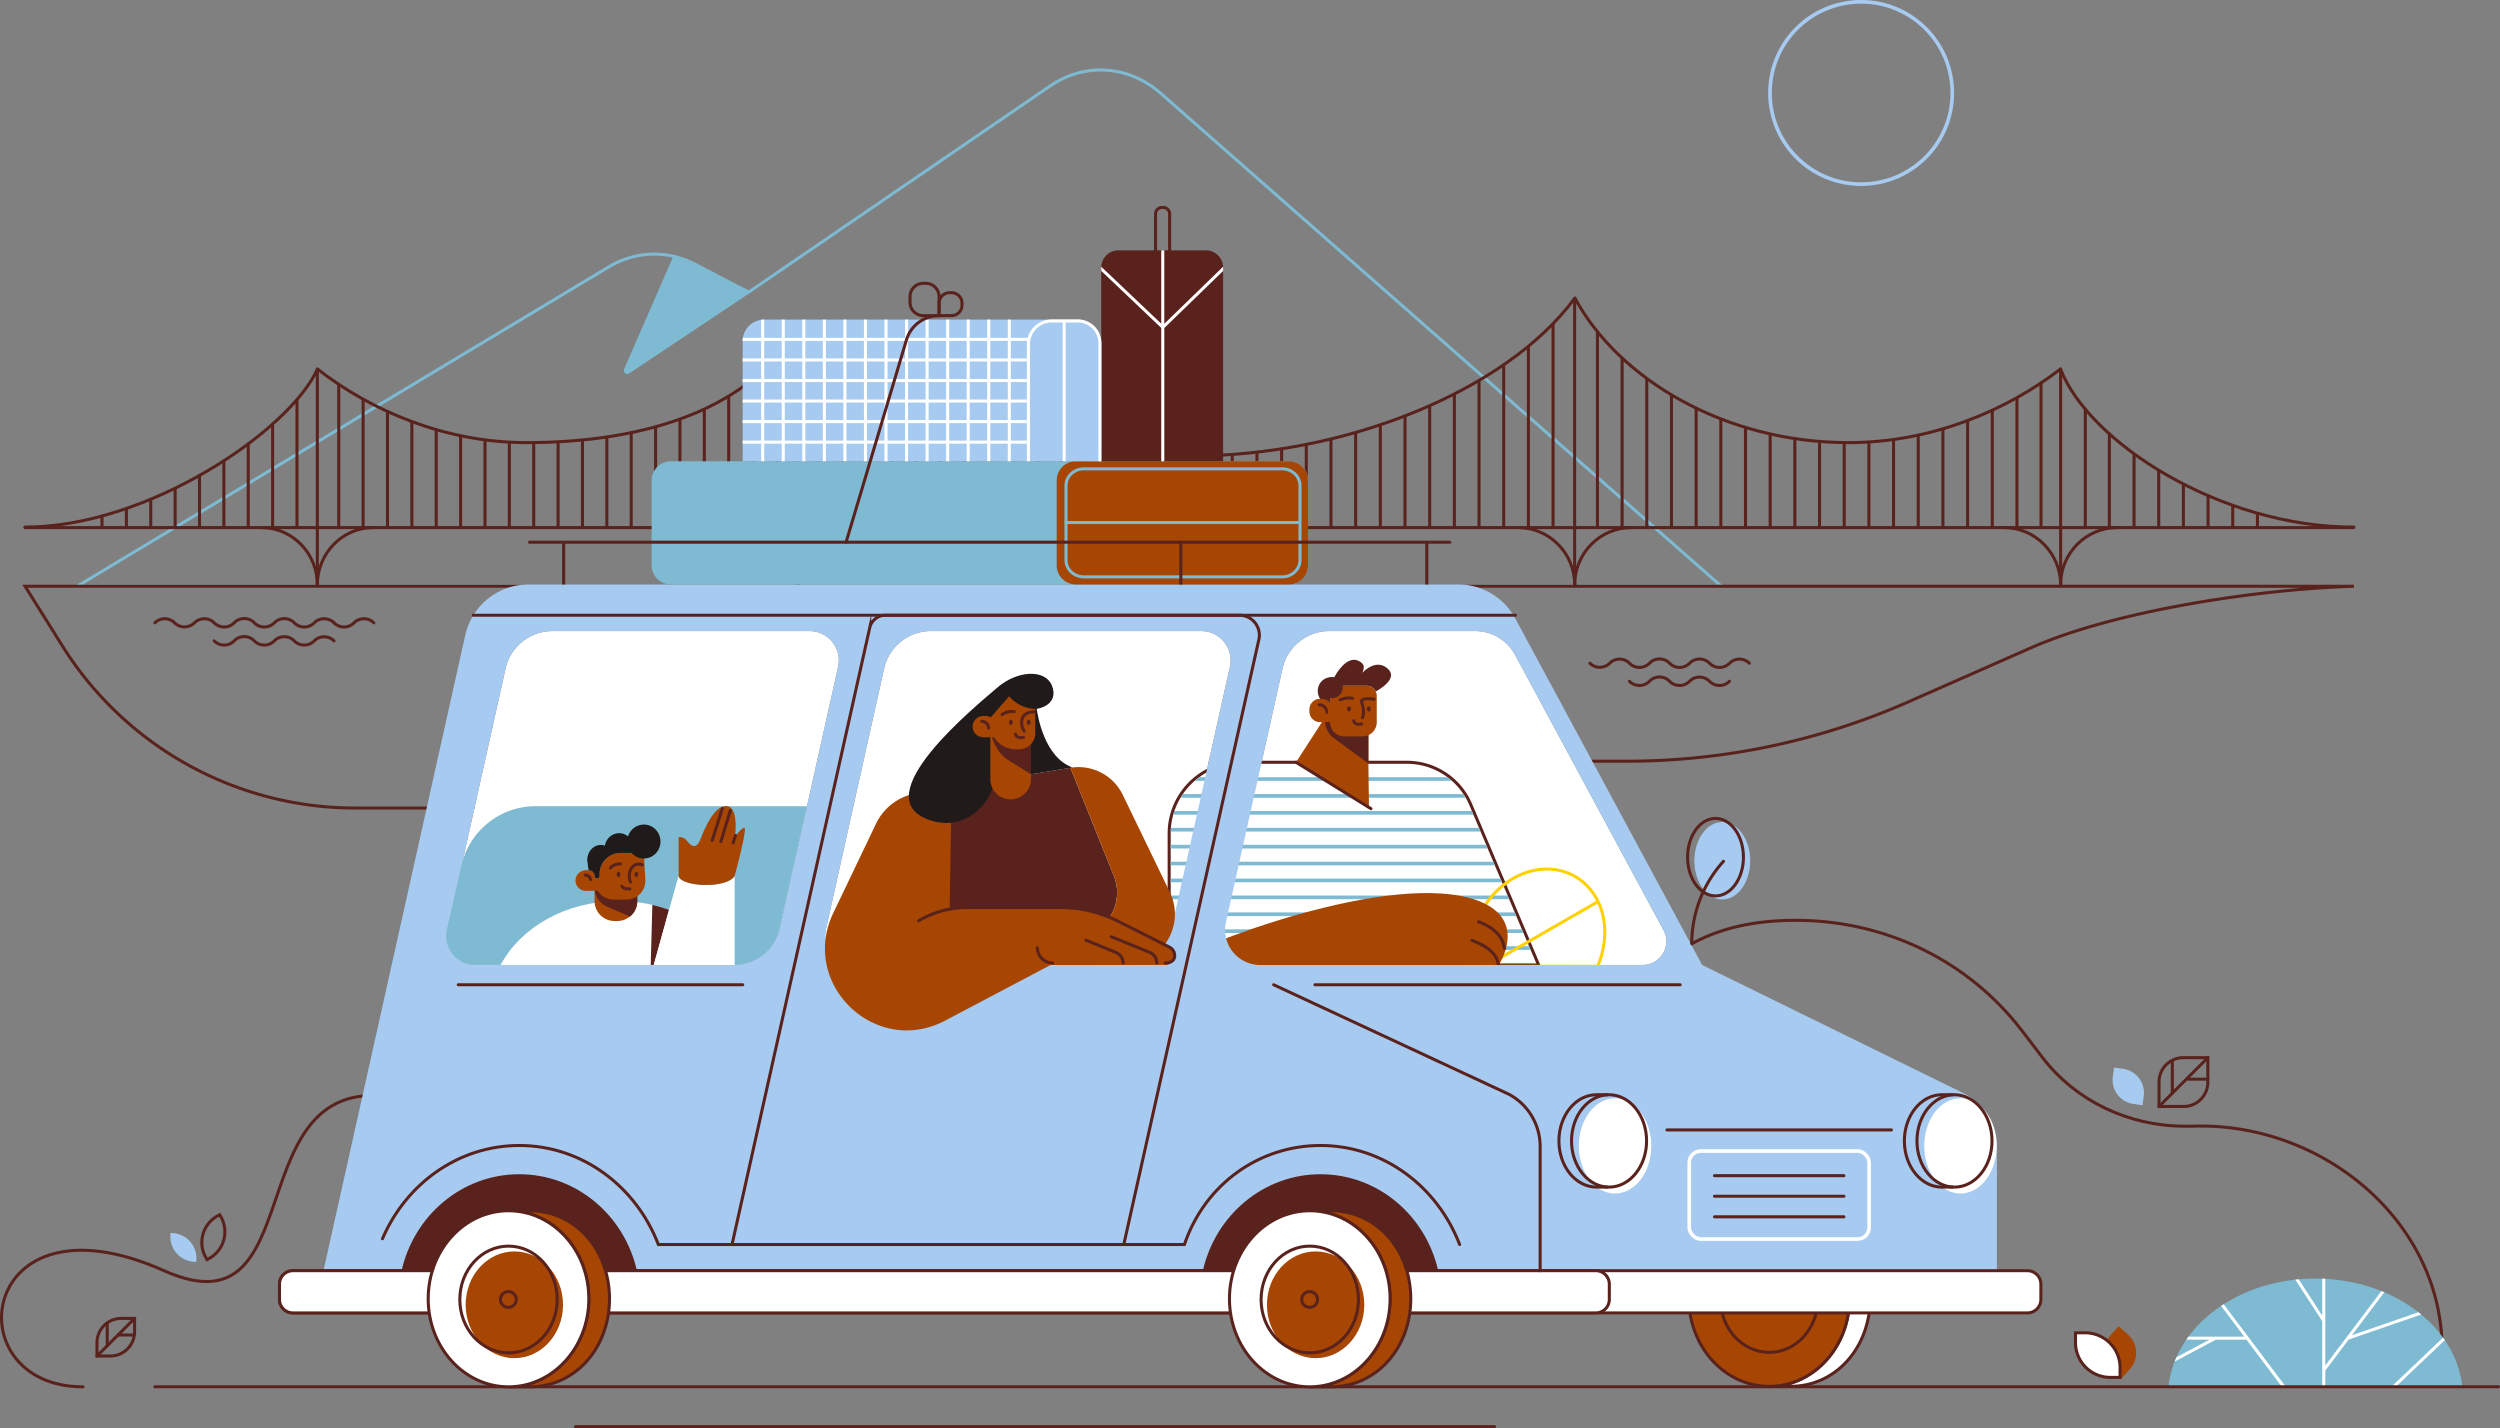 <svg xmlns="http://www.w3.org/2000/svg" width="4100.87" height="2342.68" viewBox="0 0 4100.87 2342.68">
    <rect x="0" y="0" width="4100.87" height="2342.68" fill="#808080" stroke="none"/>
    <g id="Layer_2" data-name="Layer 2">
        <g id="Слой_1" data-name="Слой 1">
            <g id="PLANTS">
                <path
                    d="M4000.79,2272.49c41.14-237.88-172.46-433.44-404.85-425.15h-12.36c-92.33,0-179-41.82-233-112.41l-33.67-44c-87.1-113.85-222.58-181.3-371.48-181.3-82.21,0-141.28,18.84-186.65,48.23-82.88,53.69-194.15,239.36-307.05,244.1-166.49,7-275.52-234.21-692.28,189.47"
                    fill="none" stroke="#59221d" stroke-linecap="round" stroke-miterlimit="10" stroke-width="5" />
                <path
                    d="M136.28,2274.9c-212.83,0-174-327.63,132.82-190.51,262.18,117.18,98.12-387.24,433.27-269.41,82.29,28.93,277.57,176.81,387.21,177.59,44.33.31,355.59-167,620-28,252.46,132.7,491.27,310.32,491.27,310.32"
                    fill="none" stroke="#59221d" stroke-linecap="round" stroke-miterlimit="10" stroke-width="5" />
                <path d="M4039.06,2274.79H3557c10.49-99.43,114.38-177.51,241-177.51S4028.57,2175.36,4039.06,2274.79Z"
                    fill="#7ebad2" />
                <path
                    d="M3743,2274.79l-58-77.22h-50.32l-66.93,35.65a2.45,2.45,0,0,1-.62.23c.94-2.41,1.93-4.79,3-7.16l53.93-28.72h-37.79c1.16-1.69,2.35-3.35,3.57-5h91.43l-37.87-50.42c1.38-.93,2.78-1.85,4.2-2.74l102,135.38Z"
                    fill="#fff" />
                <path d="M3924.57,2273l82.85-78.84q1.48,2.06,2.9,4.14l-80.4,76.51Z" fill="#fff" />
                <path
                    d="M3809.3,2273.7V2167.19l-43.73-67.33a2.35,2.35,0,0,1-.33-.81c1.8-.2,3.61-.38,5.42-.54l38.64,59.5v-60.52c1.67.06,3.34.13,5,.22v142.08l92-122c1.6.64,3.19,1.29,4.77,2l-53,70.36,109-37.59q2.32,1.83,4.59,3.7l-.14.06-118.84,41-38.34,50.87v25.59Z"
                    fill="#fff" />
                <path
                    d="M3487.1,2188.28H3508a0,0,0,0,1,0,0v20.9a39.77,39.77,0,0,1-39.77,39.77h-20.9a0,0,0,0,1,0,0V2228A39.77,39.77,0,0,1,3487.1,2188.28Z"
                    transform="translate(-498.34 3317.58) rotate(-47.99)" fill="#a74602" />
                <path
                    d="M3461.63,2186.29h16a0,0,0,0,1,0,0v16a57.09,57.09,0,0,1-57.09,57.09h-16a0,0,0,0,1,0,0v-16A57.09,57.09,0,0,1,3461.63,2186.29Z"
                    transform="translate(1218.25 5663.93) rotate(-90)" fill="#fff" stroke="#59221d"
                    stroke-miterlimit="10" stroke-width="5" />
                <path
                    d="M278.26,2023.79h3.61a41.33,41.33,0,0,1,41.33,41.33v3.61a0,0,0,0,1,0,0h-3.61a41.33,41.33,0,0,1-41.33-41.33v-3.61A0,0,0,0,1,278.26,2023.79Z"
                    transform="translate(478.95 4106.81) rotate(-176.58)" fill="#a7caf0" />
                <path
                    d="M322.8,2002.18h4.35A49.79,49.79,0,0,1,376.94,2052v4.35a0,0,0,0,1,0,0h-4.35a49.79,49.79,0,0,1-49.79-49.79v-4.35A0,0,0,0,1,322.8,2002.18Z"
                    transform="translate(-1248.91 3327.02) rotate(-119.28)" fill="none" stroke="#59221d"
                    stroke-linecap="round" stroke-miterlimit="10" stroke-width="5" />
                <path
                    d="M3507.34,1756.7h14.92a0,0,0,0,1,0,0v14.92a39.77,39.77,0,0,1-39.77,39.77h-14.92a0,0,0,0,1,0,0v-14.92A39.77,39.77,0,0,1,3507.34,1756.7Z"
                    transform="matrix(0.14, -0.99, 0.99, 0.14, 1235.63, 4992.3)" fill="#a7caf0" />
                <path
                    d="M3581.33,1734.94h40.28a0,0,0,0,1,0,0v40.28a39.77,39.77,0,0,1-39.77,39.77h-40.28a0,0,0,0,1,0,0v-40.28A39.77,39.77,0,0,1,3581.33,1734.94Z"
                    fill="none" stroke="#59221d" stroke-linecap="round" stroke-miterlimit="10" stroke-width="5" />
                <line x1="3541.56" y1="1814.98" x2="3621.61" y2="1734.94" fill="none" stroke="#59221d"
                    stroke-linecap="round" stroke-miterlimit="10" stroke-width="5" />
                <line x1="3589.81" y1="1770.22" x2="3621.61" y2="1770.22" fill="none" stroke="#59221d"
                    stroke-linecap="round" stroke-miterlimit="10" stroke-width="5" />
                <line x1="3563.36" y1="1740.67" x2="3563.36" y2="1792.84" fill="none" stroke="#59221d"
                    stroke-linecap="round" stroke-miterlimit="10" stroke-width="5" />
                <path
                    d="M198.87,2162.67h21.88a0,0,0,0,1,0,0v21.88A39.77,39.77,0,0,1,181,2224.31H159.1a0,0,0,0,1,0,0v-21.88A39.77,39.77,0,0,1,198.87,2162.67Z"
                    fill="none" stroke="#59221d" stroke-linecap="round" stroke-miterlimit="10" stroke-width="5" />
                <line x1="159.1" y1="2224.31" x2="220.74" y2="2162.67" fill="none" stroke="#59221d"
                    stroke-linecap="round" stroke-miterlimit="10" stroke-width="5" />
                <line x1="194.4" y1="2189.84" x2="219.65" y2="2189.84" fill="none" stroke="#59221d"
                    stroke-linecap="round" stroke-miterlimit="10" stroke-width="5" />
                <line x1="175.88" y1="2171.43" x2="175.88" y2="2207.26" fill="none" stroke="#59221d"
                    stroke-linecap="round" stroke-miterlimit="10" stroke-width="5" />
            </g>
            <g id="MOUNTAIN">
                <path
                    d="M1227.83,479.35,1722.55,141c56.85-38.88,128.87-34.1,181.35,12l919.69,808.68H126.47L998.13,438c44.35-26.65,97.1-28.25,142.64-4.33Z"
                    fill="none" stroke="#7ebad2" stroke-miterlimit="10" stroke-width="5" />
                <path d="M1233.17,478.53l-201,134a5.74,5.74,0,0,1-8.42-7.14l81.09-185.88Z" fill="#7ebad2" />
            </g>
            <g id="WATER">
                <path
                    d="M3861.29,961.69c-152.49,4.42-389.79,39.21-529.56,100.83l-201.34,88.78a1145,1145,0,0,1-462,97.33H1863.51a1161.69,1161.69,0,0,0-296.25,38.4h0A1161.72,1161.72,0,0,1,1271,1325.44H582.6a566.59,566.59,0,0,1-480.32-266L41.12,961.69Z"
                    fill="none" stroke="#59221d" stroke-linecap="round" stroke-miterlimit="10" stroke-width="5" />
                <path
                    d="M254,1021.64a23,23,0,0,1,32.45,0h0a23,23,0,0,0,32.45,0h0a23,23,0,0,1,32.45,0l.16.15a23,23,0,0,0,32.45,0l.47-.46a22.93,22.93,0,0,1,32.45,0l.47.46a23,23,0,0,0,32.45,0l.31-.31a23,23,0,0,1,32.45,0l.31.31a23,23,0,0,0,32.46,0l.15-.15a23,23,0,0,1,32.45,0"
                    fill="none" stroke="#59221d" stroke-linecap="round" stroke-miterlimit="10" stroke-width="5" />
                <path d="M548.11,1021.79a23,23,0,0,0,32.45,0l.16-.15a23,23,0,0,1,32.45,0" fill="none" stroke="#59221d"
                    stroke-linecap="round" stroke-miterlimit="10" stroke-width="5" />
                <path
                    d="M351.34,1051.26l.16.16a23,23,0,0,0,32.45,0l.47-.47a23,23,0,0,1,32.45,0l.47.47a23,23,0,0,0,32.45,0l.31-.32a23,23,0,0,1,32.45,0l.31.32a23,23,0,0,0,32.46,0l.15-.16a23,23,0,0,1,32.45,0"
                    fill="none" stroke="#59221d" stroke-linecap="round" stroke-miterlimit="10" stroke-width="5" />
                <path
                    d="M2608,1087.92h0a23,23,0,0,0,32.45,0h0a23,23,0,0,1,32.46,0l.15.16a23,23,0,0,0,32.45,0l.47-.47a23,23,0,0,1,32.45,0l.47.47a23,23,0,0,0,32.45,0l.31-.32a23,23,0,0,1,32.45,0l.32.32a23,23,0,0,0,32.45,0l.15-.16a23,23,0,0,1,32.46,0"
                    fill="none" stroke="#59221d" stroke-linecap="round" stroke-miterlimit="10" stroke-width="5" />
                <path
                    d="M2672.87,1117.54l.15.16a23,23,0,0,0,32.45,0l.47-.47a23,23,0,0,1,32.45,0l.47.47a23,23,0,0,0,32.45,0l.31-.31a23,23,0,0,1,32.45,0l.32.31a23,23,0,0,0,32.45,0l.15-.16"
                    fill="none" stroke="#59221d" stroke-linecap="round" stroke-miterlimit="10" stroke-width="5" />
            </g>
            <g id="BRIDGE">
                <line x1="1275.25" y1="583.7" x2="1275.25" y2="865.53" fill="none" stroke="#59221d"
                    stroke-linecap="round" stroke-miterlimit="10" stroke-width="5" />
                <line x1="1235.27" y1="623.57" x2="1235.27" y2="865.53" fill="none" stroke="#59221d"
                    stroke-linecap="round" stroke-miterlimit="10" stroke-width="5" />
                <line x1="1195.29" y1="651.48" x2="1195.29" y2="865.53" fill="none" stroke="#59221d"
                    stroke-linecap="round" stroke-miterlimit="10" stroke-width="5" />
                <line x1="1155.32" y1="672.41" x2="1155.32" y2="865.53" fill="none" stroke="#59221d"
                    stroke-linecap="round" stroke-miterlimit="10" stroke-width="5" />
                <line x1="1115.34" y1="689.36" x2="1115.34" y2="865.53" fill="none" stroke="#59221d"
                    stroke-linecap="round" stroke-miterlimit="10" stroke-width="5" />
                <line x1="1075.36" y1="701.32" x2="1075.36" y2="865.53" fill="none" stroke="#59221d"
                    stroke-linecap="round" stroke-miterlimit="10" stroke-width="5" />
                <line x1="1035.39" y1="710.29" x2="1035.39" y2="865.53" fill="none" stroke="#59221d"
                    stroke-linecap="round" stroke-miterlimit="10" stroke-width="5" />
                <line x1="1342.39" y1="574.57" x2="1342.39" y2="865.53" fill="none" stroke="#59221d"
                    stroke-linecap="round" stroke-miterlimit="10" stroke-width="5" />
                <line x1="1382.36" y1="608.2" x2="1382.36" y2="864.53" fill="none" stroke="#59221d"
                    stroke-linecap="round" stroke-miterlimit="10" stroke-width="5" />
                <line x1="1422.34" y1="633.76" x2="1422.34" y2="864.53" fill="none" stroke="#59221d"
                    stroke-linecap="round" stroke-miterlimit="10" stroke-width="5" />
                <line x1="1462.32" y1="654.94" x2="1462.32" y2="864.53" fill="none" stroke="#59221d"
                    stroke-linecap="round" stroke-miterlimit="10" stroke-width="5" />
                <line x1="1502.29" y1="672.89" x2="1502.29" y2="864.53" fill="none" stroke="#59221d"
                    stroke-linecap="round" stroke-miterlimit="10" stroke-width="5" />
                <line x1="1542.27" y1="687.56" x2="1542.27" y2="864.53" fill="none" stroke="#59221d"
                    stroke-linecap="round" stroke-miterlimit="10" stroke-width="5" />
                <line x1="1582.25" y1="700.07" x2="1582.25" y2="864.53" fill="none" stroke="#59221d"
                    stroke-linecap="round" stroke-miterlimit="10" stroke-width="5" />
                <line x1="1622.29" y1="710.89" x2="1622.29" y2="864.53" fill="none" stroke="#59221d"
                    stroke-linecap="round" stroke-miterlimit="10" stroke-width="5" />
                <line x1="1662.27" y1="718.56" x2="1662.27" y2="864.53" fill="none" stroke="#59221d"
                    stroke-linecap="round" stroke-miterlimit="10" stroke-width="5" />
                <line x1="1702.25" y1="727.07" x2="1702.25" y2="864.53" fill="none" stroke="#59221d"
                    stroke-linecap="round" stroke-miterlimit="10" stroke-width="5" />
                <line x1="1742.29" y1="732.89" x2="1742.29" y2="864.53" fill="none" stroke="#59221d"
                    stroke-linecap="round" stroke-miterlimit="10" stroke-width="5" />
                <line x1="1782.27" y1="738.56" x2="1782.27" y2="864.53" fill="none" stroke="#59221d"
                    stroke-linecap="round" stroke-miterlimit="10" stroke-width="5" />
                <line x1="1822.25" y1="742.07" x2="1822.25" y2="864.53" fill="none" stroke="#59221d"
                    stroke-linecap="round" stroke-miterlimit="10" stroke-width="5" />
                <line x1="1862.29" y1="744.89" x2="1862.29" y2="864.53" fill="none" stroke="#59221d"
                    stroke-linecap="round" stroke-miterlimit="10" stroke-width="5" />
                <line x1="1902.27" y1="747.56" x2="1902.27" y2="864.53" fill="none" stroke="#59221d"
                    stroke-linecap="round" stroke-miterlimit="10" stroke-width="5" />
                <line x1="1942.25" y1="748.07" x2="1942.25" y2="864.53" fill="none" stroke="#59221d"
                    stroke-linecap="round" stroke-miterlimit="10" stroke-width="5" />
                <line x1="995.41" y1="718.26" x2="995.41" y2="865.53" fill="none" stroke="#59221d"
                    stroke-linecap="round" stroke-miterlimit="10" stroke-width="5" />
                <line x1="955.43" y1="722.25" x2="955.43" y2="865.53" fill="none" stroke="#59221d"
                    stroke-linecap="round" stroke-miterlimit="10" stroke-width="5" />
                <line x1="915.46" y1="725.24" x2="915.46" y2="865.53" fill="none" stroke="#59221d"
                    stroke-linecap="round" stroke-miterlimit="10" stroke-width="5" />
                <line x1="875.48" y1="727.23" x2="875.48" y2="865.53" fill="none" stroke="#59221d"
                    stroke-linecap="round" stroke-miterlimit="10" stroke-width="5" />
                <line x1="835.5" y1="727.23" x2="835.5" y2="865.53" fill="none" stroke="#59221d" stroke-linecap="round"
                    stroke-miterlimit="10" stroke-width="5" />
                <line x1="795.53" y1="722.25" x2="795.53" y2="865.53" fill="none" stroke="#59221d"
                    stroke-linecap="round" stroke-miterlimit="10" stroke-width="5" />
                <line x1="755.55" y1="715.27" x2="755.55" y2="865.53" fill="none" stroke="#59221d"
                    stroke-linecap="round" stroke-miterlimit="10" stroke-width="5" />
                <line x1="715.57" y1="705.3" x2="715.57" y2="865.53" fill="none" stroke="#59221d" stroke-linecap="round"
                    stroke-miterlimit="10" stroke-width="5" />
                <line x1="675.6" y1="692.35" x2="675.6" y2="865.53" fill="none" stroke="#59221d" stroke-linecap="round"
                    stroke-miterlimit="10" stroke-width="5" />
                <line x1="635.62" y1="676.4" x2="635.62" y2="865.53" fill="none" stroke="#59221d" stroke-linecap="round"
                    stroke-miterlimit="10" stroke-width="5" />
                <line x1="595.64" y1="655.47" x2="595.64" y2="865.53" fill="none" stroke="#59221d"
                    stroke-linecap="round" stroke-miterlimit="10" stroke-width="5" />
                <line x1="555.67" y1="630.55" x2="555.67" y2="865.53" fill="none" stroke="#59221d"
                    stroke-linecap="round" stroke-miterlimit="10" stroke-width="5" />
                <line x1="487.15" y1="655.47" x2="487.15" y2="864.14" fill="none" stroke="#59221d"
                    stroke-linecap="round" stroke-miterlimit="10" stroke-width="5" />
                <line x1="447.17" y1="696" x2="447.17" y2="864.14" fill="none" stroke="#59221d" stroke-linecap="round"
                    stroke-miterlimit="10" stroke-width="5" />
                <line x1="407.2" y1="728.24" x2="407.2" y2="864.14" fill="none" stroke="#59221d" stroke-linecap="round"
                    stroke-miterlimit="10" stroke-width="5" />
                <line x1="367.22" y1="755.8" x2="367.22" y2="864.14" fill="none" stroke="#59221d" stroke-linecap="round"
                    stroke-miterlimit="10" stroke-width="5" />
                <line x1="327.24" y1="780.13" x2="327.24" y2="864.14" fill="none" stroke="#59221d"
                    stroke-linecap="round" stroke-miterlimit="10" stroke-width="5" />
                <line x1="287.27" y1="801.45" x2="287.27" y2="864.14" fill="none" stroke="#59221d"
                    stroke-linecap="round" stroke-miterlimit="10" stroke-width="5" />
                <line x1="247.29" y1="818.73" x2="247.29" y2="864.14" fill="none" stroke="#59221d"
                    stroke-linecap="round" stroke-miterlimit="10" stroke-width="5" />
                <line x1="207.31" y1="835.48" x2="207.31" y2="864.14" fill="none" stroke="#59221d"
                    stroke-linecap="round" stroke-miterlimit="10" stroke-width="5" />
                <line x1="167.34" y1="846.54" x2="167.34" y2="864.14" fill="none" stroke="#59221d"
                    stroke-linecap="round" stroke-miterlimit="10" stroke-width="5" />
                <line x1="2620.34" y1="544.39" x2="2620.34" y2="865.1" fill="none" stroke="#59221d"
                    stroke-linecap="round" stroke-miterlimit="10" stroke-width="5" />
                <line x1="2660.82" y1="588.25" x2="2660.82" y2="865.1" fill="none" stroke="#59221d"
                    stroke-linecap="round" stroke-miterlimit="10" stroke-width="5" />
                <line x1="2701.3" y1="622.14" x2="2701.3" y2="865.1" fill="none" stroke="#59221d" stroke-linecap="round"
                    stroke-miterlimit="10" stroke-width="5" />
                <line x1="2741.78" y1="649.05" x2="2741.78" y2="865.1" fill="none" stroke="#59221d"
                    stroke-linecap="round" stroke-miterlimit="10" stroke-width="5" />
                <line x1="2782.26" y1="670.98" x2="2782.26" y2="865.1" fill="none" stroke="#59221d"
                    stroke-linecap="round" stroke-miterlimit="10" stroke-width="5" />
                <line x1="2822.74" y1="687.93" x2="2822.74" y2="865.1" fill="none" stroke="#59221d"
                    stroke-linecap="round" stroke-miterlimit="10" stroke-width="5" />
                <line x1="2863.22" y1="702.88" x2="2863.22" y2="865.1" fill="none" stroke="#59221d"
                    stroke-linecap="round" stroke-miterlimit="10" stroke-width="5" />
                <line x1="2903.7" y1="712.84" x2="2903.7" y2="865.1" fill="none" stroke="#59221d" stroke-linecap="round"
                    stroke-miterlimit="10" stroke-width="5" />
                <line x1="2944.17" y1="719.82" x2="2944.17" y2="865.1" fill="none" stroke="#59221d"
                    stroke-linecap="round" stroke-miterlimit="10" stroke-width="5" />
                <line x1="2984.65" y1="724.81" x2="2984.65" y2="865.1" fill="none" stroke="#59221d"
                    stroke-linecap="round" stroke-miterlimit="10" stroke-width="5" />
                <line x1="3025.13" y1="726.8" x2="3025.13" y2="865.1" fill="none" stroke="#59221d"
                    stroke-linecap="round" stroke-miterlimit="10" stroke-width="5" />
                <line x1="3065.61" y1="726.8" x2="3065.61" y2="865.1" fill="none" stroke="#59221d"
                    stroke-linecap="round" stroke-miterlimit="10" stroke-width="5" />
                <line x1="3106.09" y1="721.82" x2="3106.09" y2="865.1" fill="none" stroke="#59221d"
                    stroke-linecap="round" stroke-miterlimit="10" stroke-width="5" />
                <line x1="3146.57" y1="713.84" x2="3146.57" y2="865.1" fill="none" stroke="#59221d"
                    stroke-linecap="round" stroke-miterlimit="10" stroke-width="5" />
                <line x1="3187.05" y1="703.87" x2="3187.05" y2="865.1" fill="none" stroke="#59221d"
                    stroke-linecap="round" stroke-miterlimit="10" stroke-width="5" />
                <line x1="3227.53" y1="689.92" x2="3227.53" y2="865.1" fill="none" stroke="#59221d"
                    stroke-linecap="round" stroke-miterlimit="10" stroke-width="5" />
                <line x1="3268.01" y1="673.97" x2="3268.01" y2="865.1" fill="none" stroke="#59221d"
                    stroke-linecap="round" stroke-miterlimit="10" stroke-width="5" />
                <line x1="3308.49" y1="653.04" x2="3308.49" y2="865.1" fill="none" stroke="#59221d"
                    stroke-linecap="round" stroke-miterlimit="10" stroke-width="5" />
                <line x1="3347.99" y1="628.12" x2="3347.99" y2="865.1" fill="none" stroke="#59221d"
                    stroke-linecap="round" stroke-miterlimit="10" stroke-width="5" />
                <line x1="3702.97" y1="843.6" x2="3702.97" y2="865.1" fill="none" stroke="#59221d"
                    stroke-linecap="round" stroke-miterlimit="10" stroke-width="5" />
                <line x1="3662.49" y1="829.55" x2="3662.49" y2="865.1" fill="none" stroke="#59221d"
                    stroke-linecap="round" stroke-miterlimit="10" stroke-width="5" />
                <line x1="3622.01" y1="813.06" x2="3622.01" y2="865.1" fill="none" stroke="#59221d"
                    stroke-linecap="round" stroke-miterlimit="10" stroke-width="5" />
                <line x1="3581.53" y1="794.93" x2="3581.53" y2="865.1" fill="none" stroke="#59221d"
                    stroke-linecap="round" stroke-miterlimit="10" stroke-width="5" />
                <line x1="3541.05" y1="772.55" x2="3541.05" y2="865.1" fill="none" stroke="#59221d"
                    stroke-linecap="round" stroke-miterlimit="10" stroke-width="5" />
                <line x1="3500.57" y1="745.54" x2="3500.57" y2="865.1" fill="none" stroke="#59221d"
                    stroke-linecap="round" stroke-miterlimit="10" stroke-width="5" />
                <line x1="3460.09" y1="711.46" x2="3460.09" y2="865.1" fill="none" stroke="#59221d"
                    stroke-linecap="round" stroke-miterlimit="10" stroke-width="5" />
                <line x1="3420.59" y1="671.13" x2="3420.59" y2="865.1" fill="none" stroke="#59221d"
                    stroke-linecap="round" stroke-miterlimit="10" stroke-width="5" />
                <line x1="2547.57" y1="532.53" x2="2547.57" y2="865.1" fill="none" stroke="#59221d"
                    stroke-linecap="round" stroke-miterlimit="10" stroke-width="5" />
                <line x1="2507.09" y1="570.18" x2="2507.09" y2="865.1" fill="none" stroke="#59221d"
                    stroke-linecap="round" stroke-miterlimit="10" stroke-width="5" />
                <line x1="2466.61" y1="600.4" x2="2466.61" y2="865.1" fill="none" stroke="#59221d"
                    stroke-linecap="round" stroke-miterlimit="10" stroke-width="5" />
                <line x1="2426.13" y1="625.36" x2="2426.13" y2="865.1" fill="none" stroke="#59221d"
                    stroke-linecap="round" stroke-miterlimit="10" stroke-width="5" />
                <line x1="2385.65" y1="647.17" x2="2385.65" y2="865.1" fill="none" stroke="#59221d"
                    stroke-linecap="round" stroke-miterlimit="10" stroke-width="5" />
                <line x1="2345.17" y1="666.79" x2="2345.17" y2="865.1" fill="none" stroke="#59221d"
                    stroke-linecap="round" stroke-miterlimit="10" stroke-width="5" />
                <line x1="2304.69" y1="683.33" x2="2304.69" y2="865.1" fill="none" stroke="#59221d"
                    stroke-linecap="round" stroke-miterlimit="10" stroke-width="5" />
                <line x1="2264.21" y1="699.7" x2="2264.21" y2="865.1" fill="none" stroke="#59221d"
                    stroke-linecap="round" stroke-miterlimit="10" stroke-width="5" />
                <line x1="2223.73" y1="710.94" x2="2223.73" y2="865.1" fill="none" stroke="#59221d"
                    stroke-linecap="round" stroke-miterlimit="10" stroke-width="5" />
                <line x1="2183.25" y1="721.11" x2="2183.25" y2="865.1" fill="none" stroke="#59221d"
                    stroke-linecap="round" stroke-miterlimit="10" stroke-width="5" />
                <line x1="2142.77" y1="730.16" x2="2142.77" y2="865.1" fill="none" stroke="#59221d"
                    stroke-linecap="round" stroke-miterlimit="10" stroke-width="5" />
                <line x1="2102.29" y1="737.15" x2="2102.29" y2="865.1" fill="none" stroke="#59221d"
                    stroke-linecap="round" stroke-miterlimit="10" stroke-width="5" />
                <line x1="2061.81" y1="741.93" x2="2061.81" y2="865.1" fill="none" stroke="#59221d"
                    stroke-linecap="round" stroke-miterlimit="10" stroke-width="5" />
                <line x1="2021.33" y1="748.61" x2="2021.33" y2="865.1" fill="none" stroke="#59221d"
                    stroke-linecap="round" stroke-miterlimit="10" stroke-width="5" />
                <line x1="1980.85" y1="748.2" x2="1980.85" y2="865.1" fill="none" stroke="#59221d"
                    stroke-linecap="round" stroke-miterlimit="10" stroke-width="5" />
                <line x1="1307.75" y1="539.6" x2="1307.75" y2="960.79" fill="none" stroke="#59221d"
                    stroke-linecap="round" stroke-miterlimit="10" stroke-width="5" />
                <line x1="520.52" y1="605.76" x2="520.52" y2="960.79" fill="none" stroke="#59221d"
                    stroke-linecap="round" stroke-miterlimit="10" stroke-width="5" />
                <line x1="2582.97" y1="489.58" x2="2582.97" y2="960.79" fill="none" stroke="#59221d"
                    stroke-linecap="round" stroke-miterlimit="10" stroke-width="5" />
                <line x1="3380.11" y1="605.76" x2="3380.11" y2="960.79" fill="none" stroke="#59221d"
                    stroke-linecap="round" stroke-miterlimit="10" stroke-width="5" />
                <path d="M1307.48,534.53c111.72,153.81,405.15,213.28,650.08,213.28" fill="none" stroke="#59221d"
                    stroke-linecap="round" stroke-miterlimit="10" stroke-width="5" />
                <path d="M520.79,605.4c86.85,67.7,208.5,120.66,343.15,120.66,200.68,0,372.47-58.58,443.25-191"
                    fill="none" stroke="#59221d" stroke-linecap="round" stroke-miterlimit="10" stroke-width="5" />
                <path d="M41.12,864.63c200.63,0,433.64-157.31,479.56-259.17" fill="none" stroke="#59221d"
                    stroke-linecap="round" stroke-miterlimit="10" stroke-width="5" />
                <path d="M2583.24,489C2470.12,642.84,2204,747.81,1956,747.81" fill="none" stroke="#59221d"
                    stroke-linecap="round" stroke-miterlimit="10" stroke-width="5" />
                <path d="M3379.84,605.4c-88,67.7-211.13,120.66-347.48,120.66-203.2,0-377.15-104.34-448.82-236.8"
                    fill="none" stroke="#59221d" stroke-linecap="round" stroke-miterlimit="10" stroke-width="5" />
                <path d="M3861.29,864.64c-219.85,0-434.8-139.46-481.35-259.18" fill="none" stroke="#59221d"
                    stroke-linecap="round" stroke-miterlimit="10" stroke-width="5" />
                <line x1="3860.27" y1="865.42" x2="41.12" y2="865.42" fill="none" stroke="#59221d"
                    stroke-linecap="round" stroke-miterlimit="10" stroke-width="5" />
                <path d="M428.88,865.42c50.67,0,91.75,42.16,91.75,94.16" fill="none" stroke="#59221d"
                    stroke-linecap="round" stroke-miterlimit="10" stroke-width="5" />
                <path d="M612.27,865.42c-50.67,0-91.75,42.16-91.75,94.16" fill="none" stroke="#59221d"
                    stroke-linecap="round" stroke-miterlimit="10" stroke-width="5" />
                <path d="M1216.88,865.42c50.67,0,91.75,42.16,91.75,94.16" fill="none" stroke="#59221d"
                    stroke-linecap="round" stroke-miterlimit="10" stroke-width="5" />
                <path d="M1400.27,865.42c-50.67,0-91.75,42.16-91.75,94.16" fill="none" stroke="#59221d"
                    stroke-linecap="round" stroke-miterlimit="10" stroke-width="5" />
                <path d="M3287.25,865.42c51.31,0,92.9,42.16,92.9,94.16" fill="none" stroke="#59221d"
                    stroke-linecap="round" stroke-miterlimit="10" stroke-width="5" />
                <path d="M3472.94,865.42c-51.3,0-92.9,42.16-92.9,94.16" fill="none" stroke="#59221d"
                    stroke-linecap="round" stroke-miterlimit="10" stroke-width="5" />
                <path d="M2490.18,865.42c51.3,0,92.9,42.16,92.9,94.16" fill="none" stroke="#59221d"
                    stroke-linecap="round" stroke-miterlimit="10" stroke-width="5" />
                <path d="M2675.87,865.42c-51.31,0-92.9,42.16-92.9,94.16" fill="none" stroke="#59221d"
                    stroke-linecap="round" stroke-miterlimit="10" stroke-width="5" />
            </g>
            <g id="FAMILY_CAR" data-name="FAMILY &amp; CAR">
                <g id="GROUND">
                    <line x1="253.99" y1="2274.79" x2="4098.37" y2="2274.79" fill="none" stroke="#59221d"
                        stroke-linecap="round" stroke-miterlimit="10" stroke-width="5" />
                    <line x1="944" y1="2340.18" x2="2451.7" y2="2340.18" fill="none" stroke="#59221d"
                        stroke-linecap="round" stroke-miterlimit="10" stroke-width="5" />
                </g>
                <g id="CAR_WINDOWS" data-name="CAR WINDOWS">
                    <path
                        d="M1374.77,1093.71l-95.36,427.51a78.82,78.82,0,0,1-76.93,61.66H780.84a48.08,48.08,0,0,1-46.93-58.54l95.37-427.51a78.81,78.81,0,0,1,76.92-61.65h421.65A48.07,48.07,0,0,1,1374.77,1093.71Z"
                        fill="#fff" />
                    <path
                        d="M2017.44,1093.71l-95.37,427.51a78.8,78.8,0,0,1-76.92,61.66h-443.4a48.07,48.07,0,0,1-46.92-58.54l95.37-427.51a78.8,78.8,0,0,1,76.92-61.65h443.4A48.07,48.07,0,0,1,2017.44,1093.71Z"
                        fill="#fff" />
                    <path
                        d="M2694.51,1582.88H2067.18a57.6,57.6,0,0,1-56.22-70.15l92.78-415.9a78.8,78.8,0,0,1,76.92-61.65h239.21a74.2,74.2,0,0,1,65.32,39l243.46,451.51C2742.58,1551.52,2723.87,1582.88,2694.51,1582.88Z"
                        fill="#fff" />
                </g>
                <g id="MAN">
                    <g id="T-SHIRT">
                        <path
                            d="M1917.83,1582.88V1367.19a116.79,116.79,0,0,1,116.79-116.79h273.27a113.65,113.65,0,0,1,104.67,69.37l111.31,263.11Z"
                            fill="#fff" stroke="#59221d" stroke-miterlimit="10" stroke-width="5" />
                        <g id="PATTERN">
                            <polygon
                                points="2510.7 1558.15 1920.32 1558.15 1920.32 1552.15 2508.16 1552.15 2510.7 1558.15"
                                fill="#7ebad2" />
                            <polygon
                                points="2498.96 1530.42 1920.32 1530.42 1920.32 1524.42 2496.43 1524.42 2498.96 1530.42"
                                fill="#7ebad2" />
                            <polygon
                                points="2487.23 1502.69 1920.32 1502.69 1920.32 1496.69 2484.69 1496.69 2487.23 1502.69"
                                fill="#7ebad2" />
                            <polygon
                                points="2475.5 1474.96 1920.32 1474.96 1920.32 1468.96 2472.96 1468.96 2475.5 1474.96"
                                fill="#7ebad2" />
                            <polygon
                                points="2463.77 1447.23 1920.32 1447.23 1920.32 1441.23 2461.23 1441.23 2463.77 1447.23"
                                fill="#7ebad2" />
                            <polygon points="2452.04 1419.5 1920.32 1419.5 1920.32 1413.5 2449.5 1413.5 2452.04 1419.5"
                                fill="#7ebad2" />
                            <polygon
                                points="2440.31 1391.77 1920.32 1391.77 1920.32 1385.77 2437.77 1385.77 2440.31 1391.77"
                                fill="#7ebad2" />
                            <path d="M2428.57,1364h-508.2q.08-3,.31-6H2426Z" fill="#7ebad2" />
                            <path d="M2416.85,1336.32H1924.56c.56-2,1.19-4,1.87-6h487.88Z" fill="#7ebad2" />
                            <path
                                d="M2404.22,1308.59h-467.7q1.83-3.06,3.86-6h460.14C2401.81,1304.55,2403.05,1306.54,2404.22,1308.59Z"
                                fill="#7ebad2" />
                            <path
                                d="M2381.65,1280.86H1959.79c2.43-2.1,4.94-4.11,7.54-6h407Q2378.09,1277.7,2381.65,1280.86Z"
                                fill="#7ebad2" />
                        </g>
                    </g>
                    <g id="WHEEL">
                        <line x1="2621.34" y1="1478.86" x2="2436.85" y2="1585.05" fill="none" stroke="#ffd100"
                            stroke-miterlimit="10" stroke-width="5" />
                        <path
                            d="M2620.67,1585.18a149.4,149.4,0,0,0,10.23-36.47c9.95-66-30.47-121.11-90.28-123.07s-116.35,50-126.3,116a126.21,126.21,0,0,0,.78,43.44Z"
                            fill="none" stroke="#ffd100" stroke-miterlimit="10" stroke-width="5" />
                    </g>
                    <g id="HAND">
                        <path
                            d="M2458.46,1582.88H1917.17c34-28.28,369.22-159.67,509.28-104.65C2507.27,1510,2458.46,1582.88,2458.46,1582.88Z"
                            fill="#a74602" />
                        <path d="M2425.37,1511.94c30.05,11.81,39.18,26.3,42.56,43.62" fill="none" stroke="#59221d"
                            stroke-linecap="round" stroke-linejoin="round" stroke-width="5" />
                        <path d="M2414.5,1542.39c30.05,11.81,40.18,23.3,43.56,40.62" fill="none" stroke="#59221d"
                            stroke-linecap="round" stroke-linejoin="round" stroke-width="5" />
                    </g>
                    <g id="NECK">
                        <polygon
                            points="2244.61 1250.4 2244.61 1198.57 2170.29 1181.66 2125.91 1250.4 2245.58 1326.52 2244.61 1250.4"
                            fill="#a74602" />
                        <line x1="2125.91" y1="1250.4" x2="2248.84" y2="1326.52" fill="none" stroke="#59221d"
                            stroke-linecap="round" stroke-miterlimit="10" stroke-width="5" />
                        <path d="M2244.61,1252.4v-53.83l-71.06-15.82h0a36.24,36.24,0,0,0,15.48,28.83Z" fill="#59221d" />
                    </g>
                    <g id="HEAD">
                        <path id="HAIR"
                            d="M2256.66,1134.3a16.6,16.6,0,0,0-14.94-9.34h-36.37c-.64,0-1.27,0-1.89.08a23.56,23.56,0,0,0-21.67,23.48v7.38c-11.29-.8-20.21-10.56-20.21-22.47,0-12.44,9.73-22.52,21.72-22.52a20.63,20.63,0,0,1,5.06.62c3.88-7.31,24.27-42.65,45.92-23.59,5.73,5,.64,15.18.28,15.9,1-1.09,22.92-24.93,42.29-6.45C2291.94,1111.79,2268.63,1127.59,2256.66,1134.3Z"
                            fill="#59221d" />
                        <path id="HEAD-2" data-name="HEAD"
                            d="M2258.34,1141.57v43.14a23.29,23.29,0,0,1-23.29,23.29h-30a23.29,23.29,0,0,1-23.29-23.29v-.16h-16.47a17.4,17.4,0,0,1-17.4-17.4v-3.46a17.4,17.4,0,0,1,17.4-17.4H2168a18,18,0,0,1,13.76,6.33v-4.1a23.56,23.56,0,0,1,23.56-23.56h36.37A16.61,16.61,0,0,1,2258.34,1141.57Z"
                            fill="#a74602" />
                        <g id="FACE">
                            <path d="M2253.94,1146.93s-23.68-4-20.18,5.51,3.52,19.84,1.09,24.94" fill="none"
                                stroke="#59221d" stroke-linecap="round" stroke-miterlimit="10" stroke-width="5" />
                            <ellipse cx="2212.86" cy="1162.9" rx="3.14" ry="4.28" fill="#59221d" />
                            <ellipse cx="2245.34" cy="1162.9" rx="3.14" ry="4.28" fill="#59221d" />
                            <path d="M2233.69,1187.56s-11.65,3-13.1-5.37" fill="none" stroke="#59221d"
                                stroke-linecap="round" stroke-miterlimit="10" stroke-width="5" />
                            <path d="M2198.41,1148a33,33,0,0,1,20-2.53" fill="none" stroke="#59221d"
                                stroke-linecap="round" stroke-miterlimit="10" stroke-width="5" />
                            <path d="M2176.39,1168.34a12.26,12.26,0,0,0-12.26-12.26" fill="none" stroke="#59221d"
                                stroke-linecap="round" stroke-miterlimit="10" stroke-width="5" />
                        </g>
                        <circle id="HAIR-2" data-name="HAIR" cx="2185.25" cy="1128.07" r="17.22" fill="#59221d" />
                    </g>
                </g>
                <g id="CAR">
                    <g id="BACK_WHEEL" data-name="BACK WHEEL">
                        <path
                            d="M3067.76,2129.71c0,79.76-55.38,144.41-130.81,144.41h-34.86c72.77,0,131.75-64.65,131.75-144.41s-59-144.42-131.75-144.42H2937C3012.38,1985.29,3067.76,2050,3067.76,2129.71Z"
                            fill="#fff" stroke="#59221d" stroke-miterlimit="10" stroke-width="5" />
                        <ellipse cx="2902.1" cy="2129.71" rx="131.75" ry="144.42" fill="#a74602" stroke="#59221d"
                            stroke-miterlimit="10" stroke-width="5" />
                        <ellipse cx="2902.09" cy="2130.84" rx="79.86" ry="87.54" fill="none" stroke="#59221d"
                            stroke-miterlimit="10" stroke-width="5" />
                    </g>
                    <g id="CAR-2" data-name="CAR">
                        <path
                            d="M3224.4,1795l-432.28-212.1-295.33-547.7-10.91-20.25a106.34,106.34,0,0,0-93.79-56.24H866.94a106.32,106.32,0,0,0-103.77,83.16L530.6,2084.4h2745V1880.47A97,97,0,0,0,3224.4,1795Zm-2021.92-212.1H780.84a48.08,48.08,0,0,1-46.93-58.54l95.37-427.51a78.81,78.81,0,0,1,76.92-61.65h421.65a48.07,48.07,0,0,1,46.92,58.53l-95.36,427.51A78.82,78.82,0,0,1,1202.48,1582.88Zm642.67,0h-443.4a48.07,48.07,0,0,1-46.92-58.54l95.37-427.51a78.8,78.8,0,0,1,76.92-61.65h443.4a48.07,48.07,0,0,1,46.92,58.53l-95.37,427.51A78.8,78.8,0,0,1,1845.15,1582.88Zm849.36,0H2067.18a57.6,57.6,0,0,1-56.22-70.15l92.78-415.9a78.8,78.8,0,0,1,76.92-61.65h239.21a74.2,74.2,0,0,1,65.32,39l243.46,451.51C2742.58,1551.52,2723.87,1582.88,2694.51,1582.88Z"
                            fill="#a7caf0" />
                        <path
                            d="M3347.74,2106.51v25a22.11,22.11,0,0,1-22.11,22.11H480.57a22.11,22.11,0,0,1-22.12-22.11v-25a22.1,22.1,0,0,1,22.12-22.11H3325.63A22.1,22.1,0,0,1,3347.74,2106.51Z"
                            fill="#fff" stroke="#59221d" stroke-miterlimit="10" stroke-width="5" />
                        <path
                            d="M2639.83,2106.51v25a22.11,22.11,0,0,1-22.11,22.11H480.57a22.11,22.11,0,0,1-22.12-22.11v-25a22.1,22.1,0,0,1,22.12-22.11H2617.72A22.1,22.1,0,0,1,2639.83,2106.51Z"
                            fill="#fff" stroke="#59221d" stroke-miterlimit="10" stroke-width="5" />
                    </g>
                    <g id="HEADLIGHTS">
                        <ellipse cx="3215.88" cy="1879.65" rx="59.43" ry="78.11" fill="#fff" />
                        <ellipse cx="3206.03" cy="1871.51" rx="61.56" ry="75.76" fill="none" stroke="#59221d"
                            stroke-linecap="round" stroke-miterlimit="10" stroke-width="5" />
                        <path d="M3202.77,1795.75h-17.4c-34,0-61.56,33.92-61.56,75.76s27.56,75.76,61.56,75.76h17.4"
                            fill="none" stroke="#59221d" stroke-linecap="round" stroke-miterlimit="10"
                            stroke-width="5" />
                        <ellipse cx="2649.25" cy="1879.65" rx="59.43" ry="78.11" fill="#fff" />
                        <ellipse cx="2639.4" cy="1871.51" rx="61.56" ry="75.76" fill="none" stroke="#59221d"
                            stroke-linecap="round" stroke-miterlimit="10" stroke-width="5" />
                        <path d="M2636.14,1795.75h-17.4c-34,0-61.56,33.92-61.56,75.76s27.56,75.76,61.56,75.76h17.4"
                            fill="none" stroke="#59221d" stroke-linecap="round" stroke-miterlimit="10"
                            stroke-width="5" />
                    </g>
                    <g id="CONTOURS">
                        <path d="M2526.35,2084.4V1880.47a97,97,0,0,0-51.18-85.49l-385.89-179.63" fill="none"
                            stroke="#59221d" stroke-linecap="round" stroke-miterlimit="10" stroke-width="5" />
                        <path
                            d="M1201,2040.46l225.65-1010.65a26.36,26.36,0,0,1,25.72-20.61H2033.1A32.7,32.7,0,0,1,2065,1049l-221.36,991.43"
                            fill="none" stroke="#59221d" stroke-linecap="round" stroke-miterlimit="10"
                            stroke-width="5" />
                        <line x1="1218.29" y1="1615.35" x2="751.65" y2="1615.35" fill="none" stroke="#59221d"
                            stroke-linecap="round" stroke-miterlimit="10" stroke-width="5" />
                        <line x1="776.33" y1="1009.2" x2="2485.88" y2="1009.2" fill="none" stroke="#59221d"
                            stroke-linecap="round" stroke-miterlimit="10" stroke-width="5" />
                        <line x1="2734.38" y1="1853.48" x2="3102.59" y2="1853.48" fill="none" stroke="#59221d"
                            stroke-linecap="round" stroke-miterlimit="10" stroke-width="5" />
                        <line x1="2156.99" y1="1615.35" x2="2756.05" y2="1615.35" fill="none" stroke="#59221d"
                            stroke-linecap="round" stroke-miterlimit="10" stroke-width="5" />
                        <path
                            d="M627.36,2032c38.65-90.2,124.58-153,224.37-153,103.26,0,191.66,67.19,228.22,162.45l862.87,0C1976.7,1941.7,2066.31,1879,2166.1,1879c103.26,0,191.66,67.19,228.21,162.45"
                            fill="none" stroke="#59221d" stroke-linecap="round" stroke-miterlimit="10"
                            stroke-width="5" />
                        <rect x="2770.96" y="1888.12" width="295.05" height="144.32" rx="18.83" fill="none"
                            stroke="#fff" stroke-linecap="round" stroke-miterlimit="10" stroke-width="6" />
                        <line x1="2812.32" y1="1928.53" x2="3024.64" y2="1928.53" fill="none" stroke="#59221d"
                            stroke-linecap="round" stroke-miterlimit="10" stroke-width="5" />
                        <line x1="2812.32" y1="1962.24" x2="3024.64" y2="1962.24" fill="none" stroke="#59221d"
                            stroke-linecap="round" stroke-miterlimit="10" stroke-width="5" />
                        <line x1="2812.32" y1="1995.95" x2="3024.64" y2="1995.95" fill="none" stroke="#59221d"
                            stroke-linecap="round" stroke-miterlimit="10" stroke-width="5" />
                    </g>
                    <g id="WHEELS">
                        <path
                            d="M1044.75,2084.4h-386c20.37-90.67,99.06-158.26,193-158.26S1024.38,1993.73,1044.75,2084.4Z"
                            fill="#59221d" />
                        <path
                            d="M999.79,2130.48c0,79.76-55.39,144.42-130.82,144.42H834.12c72.76,0,131.75-64.66,131.75-144.42s-59-144.42-131.75-144.42H869C944.4,1986.06,999.79,2050.72,999.79,2130.48Z"
                            fill="#a74602" stroke="#59221d" stroke-miterlimit="10" stroke-width="5" />
                        <ellipse cx="834.12" cy="2130.48" rx="131.75" ry="144.42" fill="#fff" stroke="#59221d"
                            stroke-miterlimit="10" stroke-width="5" />
                        <ellipse cx="843.7" cy="2140.32" rx="79.86" ry="87.54" fill="#a74602" />
                        <ellipse cx="834.12" cy="2131.61" rx="79.86" ry="87.54" fill="none" stroke="#59221d"
                            stroke-miterlimit="10" stroke-width="5" />
                        <circle cx="833.9" cy="2131.56" r="13" fill="none" stroke="#59221d" stroke-miterlimit="10"
                            stroke-width="5" />
                        <path
                            d="M2359.12,2084.4h-386c20.37-90.67,99.06-158.26,193-158.26S2338.75,1993.73,2359.12,2084.4Z"
                            fill="#59221d" />
                        <path
                            d="M2314.16,2130.48c0,79.76-55.39,144.42-130.82,144.42h-34.85c72.76,0,131.75-64.66,131.75-144.42s-59-144.42-131.75-144.42h34.85C2258.77,1986.06,2314.16,2050.72,2314.16,2130.48Z"
                            fill="#a74602" stroke="#59221d" stroke-miterlimit="10" stroke-width="5" />
                        <ellipse cx="2148.49" cy="2130.48" rx="131.75" ry="144.42" fill="#fff" stroke="#59221d"
                            stroke-miterlimit="10" stroke-width="5" />
                        <ellipse cx="2158.07" cy="2140.32" rx="79.86" ry="87.54" fill="#a74602" />
                        <ellipse cx="2148.49" cy="2131.61" rx="79.86" ry="87.54" fill="none" stroke="#59221d"
                            stroke-miterlimit="10" stroke-width="5" />
                        <circle cx="2148.27" cy="2131.56" r="13" fill="none" stroke="#59221d" stroke-miterlimit="10"
                            stroke-width="5" />
                    </g>
                    <g id="BAGGAGE">
                        <path
                            d="M2145.56,788.1V927.24a31.45,31.45,0,0,1-31.45,31.45H1100.37a31.44,31.44,0,0,1-31.44-31.45V788.09a31.43,31.43,0,0,1,31.44-31.44H2114.1A31.46,31.46,0,0,1,2145.56,788.1Z"
                            fill="#7ebad2" />
                        <path
                            d="M2145.56,788.1V927.24a31.45,31.45,0,0,1-31.45,31.45H1764.78a31.45,31.45,0,0,1-31.44-31.45V788.09a31.44,31.44,0,0,1,31.44-31.44H2114.1A31.46,31.46,0,0,1,2145.56,788.1Z"
                            fill="#a74602" />
                        <path
                            d="M2132.47,796.64V918.7c0,15.24-13.11,27.59-29.29,27.59H1777.89c-16.17,0-29.28-12.35-29.28-27.59V796.63c0-15.24,13.11-27.59,29.28-27.59h325.28C2119.35,769,2132.47,781.4,2132.47,796.64Z"
                            fill="none" stroke="#7ebad2" stroke-linecap="round" stroke-miterlimit="10"
                            stroke-width="5" />
                        <line x1="1748.53" y1="857.12" x2="2129.27" y2="857.12" fill="none" stroke="#7ebad2"
                            stroke-linecap="round" stroke-miterlimit="10" stroke-width="5" />
                        <path
                            d="M1906.14,340.3H1908a10.62,10.62,0,0,1,10.62,10.62v63a0,0,0,0,1,0,0h-23.09a0,0,0,0,1,0,0v-63a10.62,10.62,0,0,1,10.62-10.62Z"
                            fill="none" stroke="#59221d" stroke-linecap="round" stroke-miterlimit="10"
                            stroke-width="5" />
                        <path
                            d="M1834.59,410.65h143.56a28.19,28.19,0,0,1,28.19,28.19V756.65a0,0,0,0,1,0,0H1806.4a0,0,0,0,1,0,0V438.84A28.19,28.19,0,0,1,1834.59,410.65Z"
                            fill="#59221d" />
                        <path
                            d="M2006.33,438.84v5.59l-96.48,93.64V756.65h-5V537.89l-98.45-93.55v-5.5c0-.46,0-.91,0-1.36L1904.85,531V410.65h5V531.1l96.44-93.6C2006.32,437.94,2006.33,438.39,2006.33,438.84Z"
                            fill="#fff" />
                        <line x1="1936.99" y1="958.69" x2="1936.99" y2="889.42" fill="none" stroke="#59221d"
                            stroke-miterlimit="10" stroke-width="5" />
                        <line x1="924.6" y1="958.69" x2="924.6" y2="889.42" fill="none" stroke="#59221d"
                            stroke-miterlimit="10" stroke-width="5" />
                        <line x1="2340.42" y1="958.69" x2="2340.42" y2="889.42" fill="none" stroke="#59221d"
                            stroke-miterlimit="10" stroke-width="5" />
                        <line x1="868.69" y1="889.42" x2="2378.29" y2="889.42" fill="none" stroke="#59221d"
                            stroke-linecap="round" stroke-miterlimit="10" stroke-width="5" />
                        <path
                            d="M1253.45,524.28h514.2A38.75,38.75,0,0,1,1806.4,563V756.65a0,0,0,0,1,0,0H1218.24a0,0,0,0,1,0,0V559.49A35.21,35.21,0,0,1,1253.45,524.28Z"
                            fill="#a7caf0" />
                        <path
                            d="M1804.23,756.65V562.73A36.27,36.27,0,0,0,1768,526.46h-42.75a38.29,38.29,0,0,0-38.29,38.29v191.9"
                            fill="none" stroke="#fff" stroke-miterlimit="10" stroke-width="5" />
                        <line x1="1251.09" y1="524.28" x2="1251.09" y2="756.65" fill="none" stroke="#fff"
                            stroke-miterlimit="10" stroke-width="5" />
                        <line x1="1284.8" y1="524.28" x2="1284.8" y2="756.65" fill="none" stroke="#fff"
                            stroke-miterlimit="10" stroke-width="5" />
                        <line x1="1318.51" y1="524.28" x2="1318.51" y2="756.65" fill="none" stroke="#fff"
                            stroke-miterlimit="10" stroke-width="5" />
                        <line x1="1352.22" y1="524.28" x2="1352.22" y2="756.65" fill="none" stroke="#fff"
                            stroke-miterlimit="10" stroke-width="5" />
                        <line x1="1385.93" y1="524.28" x2="1385.93" y2="756.65" fill="none" stroke="#fff"
                            stroke-miterlimit="10" stroke-width="5" />
                        <line x1="1419.64" y1="524.28" x2="1419.64" y2="756.65" fill="none" stroke="#fff"
                            stroke-miterlimit="10" stroke-width="5" />
                        <line x1="1453.35" y1="524.28" x2="1453.35" y2="756.65" fill="none" stroke="#fff"
                            stroke-miterlimit="10" stroke-width="5" />
                        <line x1="1487.06" y1="524.28" x2="1487.06" y2="756.65" fill="none" stroke="#fff"
                            stroke-miterlimit="10" stroke-width="5" />
                        <line x1="1520.77" y1="524.28" x2="1520.77" y2="756.65" fill="none" stroke="#fff"
                            stroke-miterlimit="10" stroke-width="5" />
                        <line x1="1554.48" y1="524.28" x2="1554.48" y2="756.65" fill="none" stroke="#fff"
                            stroke-miterlimit="10" stroke-width="5" />
                        <line x1="1588.19" y1="524.28" x2="1588.19" y2="756.65" fill="none" stroke="#fff"
                            stroke-miterlimit="10" stroke-width="5" />
                        <line x1="1621.9" y1="524.28" x2="1621.9" y2="756.65" fill="none" stroke="#fff"
                            stroke-miterlimit="10" stroke-width="5" />
                        <line x1="1655.61" y1="524.28" x2="1655.61" y2="756.65" fill="none" stroke="#fff"
                            stroke-miterlimit="10" stroke-width="5" />
                        <line x1="1218.24" y1="725.28" x2="1684.21" y2="725.28" fill="none" stroke="#fff"
                            stroke-miterlimit="10" stroke-width="5" />
                        <line x1="1218.24" y1="691.57" x2="1684.21" y2="691.57" fill="none" stroke="#fff"
                            stroke-miterlimit="10" stroke-width="5" />
                        <line x1="1218.24" y1="657.86" x2="1684.21" y2="657.86" fill="none" stroke="#fff"
                            stroke-miterlimit="10" stroke-width="5" />
                        <line x1="1218.24" y1="624.15" x2="1684.21" y2="624.15" fill="none" stroke="#fff"
                            stroke-miterlimit="10" stroke-width="5" />
                        <line x1="1218.24" y1="590.44" x2="1684.21" y2="590.44" fill="none" stroke="#fff"
                            stroke-miterlimit="10" stroke-width="5" />
                        <line x1="1218.24" y1="556.73" x2="1687.47" y2="556.73" fill="none" stroke="#fff"
                            stroke-miterlimit="10" stroke-width="5" />
                        <line x1="1745.57" y1="526.46" x2="1745.57" y2="756.65" fill="none" stroke="#fff"
                            stroke-miterlimit="10" stroke-width="5" />
                        <path
                            d="M1557.74,480.13h3a17.3,17.3,0,0,1,17.3,17.3v3a17.3,17.3,0,0,1-17.3,17.3h-20.33a0,0,0,0,1,0,0V497.43A17.3,17.3,0,0,1,1557.74,480.13Z"
                            fill="none" stroke="#59221d" stroke-linecap="round" stroke-miterlimit="10"
                            stroke-width="5" />
                        <path
                            d="M1514.67,464.74h3.83a21.93,21.93,0,0,1,21.93,21.93v31.09a0,0,0,0,1,0,0h-25.76a21.93,21.93,0,0,1-21.93-21.93v-9.16A21.93,21.93,0,0,1,1514.67,464.74Z"
                            fill="none" stroke="#59221d" stroke-linecap="round" stroke-miterlimit="10"
                            stroke-width="5" />
                        <path d="M1540.44,517.76a55.93,55.93,0,0,0-53.51,39.64l-99.06,332" fill="none" stroke="#59221d"
                            stroke-linecap="round" stroke-miterlimit="10" stroke-width="5" />
                    </g>
                    <g id="MIRROR">
                        <ellipse cx="2825.17" cy="1411.92" rx="45.8" ry="63.56" fill="#a7caf0" />
                        <ellipse cx="2814.03" cy="1406.04" rx="45.8" ry="63.56" fill="none" stroke="#59221d"
                            stroke-linecap="round" stroke-miterlimit="10" stroke-width="5" />
                        <path d="M2775.12,1547.87a201.64,201.64,0,0,1,52-135.1" fill="none" stroke="#59221d"
                            stroke-linecap="round" stroke-miterlimit="10" stroke-width="5" />
                    </g>
                </g>
                <g id="WOMAN">
                    <g id="BODY">
                        <path
                            d="M1509.89,1300.27l245.88-40.87,71.45,177.71a72.78,72.78,0,0,1-14.73,77.25l-12.29,13v55.57h-294Z"
                            fill="#59221d" />
                    </g>
                    <g id="HANDS">
                        <path id="RIGHT"
                            d="M1812.49,1514.36a72.78,72.78,0,0,0,14.73-77.25l-71.45-177.71a80.82,80.82,0,0,1,86,44.52l77.07,159.3c26.78,55.36-13.55,119.66-75,119.66H1800.2v-55.57Z"
                            fill="#a74602" />
                        <g id="LEFT">
                            <path
                                d="M1503.17,1301.22h0a90.06,90.06,0,0,0-66.18,49.91l-70.12,146.55c-55.75,116.51,69.27,236.73,183.51,176.47l173-91.27H1911.5a15.41,15.41,0,0,0,15.41-15.41h0a15.41,15.41,0,0,0-8.48-13.76l-84.31-42.49a210.49,210.49,0,0,0-94.7-22.51H1557.81l2.28-138.61A48.77,48.77,0,0,0,1503.17,1301.22Z"
                                fill="#a74602" />
                            <path
                                d="M1911.5,1579.62c8.51,0,15.41-3.64,15.41-12.15h0a15.41,15.41,0,0,0-8.48-13.76l-84.31-42.49a210.49,210.49,0,0,0-94.7-22.51H1586.37a156.48,156.48,0,0,0-79.48,21.69"
                                fill="none" stroke="#59221d" stroke-linecap="round" stroke-miterlimit="10"
                                stroke-width="5" />
                            <path d="M1701.67,1554.6a25,25,0,0,0,25,25" fill="none" stroke="#59221d"
                                stroke-linecap="round" stroke-miterlimit="10" stroke-width="5" />
                            <path d="M1823.05,1536.56l63,25.8a18.65,18.65,0,0,1,11.57,17.26" fill="none"
                                stroke="#59221d" stroke-linecap="round" stroke-miterlimit="10" stroke-width="5" />
                            <path d="M1781.32,1542.18l49.26,20.18a18.65,18.65,0,0,1,11.57,17.26" fill="none"
                                stroke="#59221d" stroke-linecap="round" stroke-miterlimit="10" stroke-width="5" />
                        </g>
                    </g>
                    <g id="HEAD-3" data-name="HEAD">
                        <path id="HAIR-3" data-name="HAIR"
                            d="M1759.34,1258.89,1632.13,1280c-12.08,51-57.43,82.46-107.55,65.18-109-37.58,78.3-188.51,110.45-216.56,34.38-30,80-30.86,90.55-3.92,9.77,24.87-10.5,36-25,38.06C1702.18,1174.26,1713.31,1242.63,1759.34,1258.89Z"
                            fill="#211a1a" />
                        <g id="NECK-2" data-name="NECK">
                            <path
                                d="M1691.15,1218.54v59.32a33.34,33.34,0,0,1-33.34,33.34h0a33.34,33.34,0,0,1-33.34-33.34V1189.6Z"
                                fill="#a74602" />
                            <path d="M1624.47,1189.6h0l66.68,28.94v51.71l-40.41-25.34A71.33,71.33,0,0,1,1624.47,1189.6Z"
                                fill="#59221d" />
                        </g>
                        <path id="HEAD-4" data-name="HEAD"
                            d="M1698.16,1162.7v40.18a26.17,26.17,0,0,1-26.17,26.17h-6.06a41.43,41.43,0,0,1-35.31-19.72h-18.14a17.43,17.43,0,0,1,0-34.85h5.44a12.25,12.25,0,0,1,7.17,2.29l30.21-34.54C1674.5,1163.88,1698.16,1162.7,1698.16,1162.7Z"
                            fill="#a74602" />
                        <g id="FACE-2" data-name="FACE">
                            <path d="M1621.59,1194.42a11.24,11.24,0,0,0-11.24-11.24" fill="none" stroke="#59221d"
                                stroke-linecap="round" stroke-miterlimit="10" stroke-width="5" />
                            <path d="M1696,1167.89s-10.28-1.13-17,6.51c-4.32,4.92-4.5,17,1.09,24.94" fill="none"
                                stroke="#59221d" stroke-linecap="round" stroke-miterlimit="10" stroke-width="5" />
                            <ellipse cx="1658.13" cy="1184.86" rx="3.14" ry="4.28" fill="#59221d" />
                            <ellipse cx="1687.35" cy="1184.86" rx="3.14" ry="4.28" fill="#59221d" />
                            <path d="M1679,1209.52s-11.65,3-13.1-5.37" fill="none" stroke="#59221d"
                                stroke-linecap="round" stroke-miterlimit="10" stroke-width="5" />
                            <path d="M1643.68,1172.11s8.84-6.86,20-4.7" fill="none" stroke="#59221d"
                                stroke-linecap="round" stroke-miterlimit="10" stroke-width="5" />
                        </g>
                    </g>
                </g>
                <g id="CHILD">
                    <path id="SITTING"
                        d="M1323.75,1322.44,1278.92,1523a76.53,76.53,0,0,1-71.08,59.75c-1.19,0-2.4.09-3.61.09H779.39a47.43,47.43,0,0,1-46.26-57.9L757,1419.57a124.63,124.63,0,0,1,121.55-97.13Z"
                        fill="#7ebad2" />
                    <g id="BODY-2" data-name="BODY">
                        <path d="M821.15,1582.88c33-61.8,107.18-104.86,193.36-104.86s157,43,190.07,104.77Z"
                            fill="#fff" />
                        <path
                            d="M1097.42,1492.44l-24.9,90.38,0,.06h-5.11v-.06l2.69-98.53A226.55,226.55,0,0,1,1097.42,1492.44Z"
                            fill="#59221d" />
                    </g>
                    <g id="HAND-2" data-name="HAND">
                        <path
                            d="M1205.06,1436.39v146.49H1072.29l40.89-146.49c0,8.44,20.4,15.28,45.58,15.28S1202.05,1444.27,1205.06,1436.39Z"
                            fill="#fff" />
                        <path
                            d="M1205.06,1436.39c-3,7.88-21.13,15.28-46.3,15.28s-45.58-6.84-45.58-15.28v-63s7-2.71,15.63,7.94,15,6.86,18.94-2c4.41-9.82,20.58-57,43.3-57,18.47,0,16,36.59,14.94,47.34a.8.8,0,0,0,1.43.55c3.26-4.27,10.24-12.78,13.76-12.23C1225.87,1358.81,1206.5,1432.64,1205.06,1436.39Z"
                            fill="#a74602" />
                        <line x1="1184.95" y1="1326.18" x2="1168.32" y2="1378.48" fill="none" stroke="#59221d"
                            stroke-linecap="round" stroke-miterlimit="10" stroke-width="5" />
                        <line x1="1198" y1="1329.53" x2="1182.46" y2="1380.66" fill="none" stroke="#59221d"
                            stroke-linecap="round" stroke-miterlimit="10" stroke-width="5" />
                        <line x1="1206.51" y1="1370.48" x2="1202.54" y2="1382.45" fill="none" stroke="#59221d"
                            stroke-linecap="round" stroke-miterlimit="10" stroke-width="5" />
                    </g>
                    <g id="HEAD-5" data-name="HEAD">
                        <g id="NECK-3" data-name="NECK">
                            <path
                                d="M975.29,1455.63h70.06a0,0,0,0,1,0,0v22.44a32.69,32.69,0,0,1-32.69,32.69H1008a32.69,32.69,0,0,1-32.69-32.69v-22.44A0,0,0,0,1,975.29,1455.63Z"
                                fill="#a74602" />
                            <path
                                d="M975.29,1455.63h70.06v22.67a32.38,32.38,0,0,1-12,25.17l-37.3-16.15A34.53,34.53,0,0,1,975.29,1455.63Z"
                                fill="#59221d" />
                        </g>
                        <path id="HEAD-6" data-name="HEAD"
                            d="M975.39,1437.35a3.18,3.18,0,0,0,3.17,3.18h1.71a3.18,3.18,0,0,0,3.18-3.18v-3.73a34.49,34.49,0,0,1,34.5-34.49h38.19l2.4,44.11a30.76,30.76,0,0,1-30.71,32.43h-21.27a30.74,30.74,0,0,1-26.09-14.47h-19.6a16.87,16.87,0,0,1-16.87-17,17.16,17.16,0,0,1,17.31-16.75h4.17a9.91,9.91,0,0,1,9.91,9.88Z"
                            fill="#a74602" />
                        <path id="HAIR-4" data-name="HAIR"
                            d="M983.45,1437.35a3.18,3.18,0,0,1-3.18,3.18h-1.71a3.18,3.18,0,0,1-3.17-3.18,9.89,9.89,0,0,0-9.88-9.88l-2.28-16.34c0-13.88,9.95-25.13,22.22-25.13a19.87,19.87,0,0,1,6.72,1.17c2.07-11.65,11.78-20.48,23.45-20.48a22.93,22.93,0,0,1,14.59,5.26,27.31,27.31,0,0,1,26-19.4c15,0,27.22,12.46,27.22,27.84s-12.19,27.84-27.22,27.84a26.87,26.87,0,0,1-20.13-9.1H1018a34.47,34.47,0,0,0-34.47,33Z"
                            fill="#211a1a" />
                        <g id="FACE-3" data-name="FACE">
                            <path d="M968.77,1442.86a8.94,8.94,0,0,0-8.8-7.44" fill="none" stroke="#59221d"
                                stroke-linecap="round" stroke-miterlimit="10" stroke-width="5" />
                            <path d="M1053.48,1418.49s-9.69-4.17-16.91,4.42c-4.22,5-6.26,17.62-2.17,23.85" fill="none"
                                stroke="#59221d" stroke-linecap="round" stroke-miterlimit="10" stroke-width="5" />
                            <ellipse cx="1014.58" cy="1434.46" rx="3.14" ry="4.28" fill="#59221d" />
                            <ellipse cx="1043.79" cy="1434.46" rx="3.14" ry="4.28" fill="#59221d" />
                            <path d="M1033.23,1458s-10.85,1.08-13.1-4.29" fill="none" stroke="#59221d"
                                stroke-linecap="round" stroke-miterlimit="10" stroke-width="5" />
                            <path d="M1001.21,1423.88s4.57-6.92,16.77-6.87" fill="none" stroke="#59221d"
                                stroke-linecap="round" stroke-miterlimit="10" stroke-width="5" />
                        </g>
                    </g>
                </g>
            </g>
            <circle id="SUN" cx="3052.91" cy="152.52" r="149.52" fill="none" stroke="#a7caf0" stroke-miterlimit="10"
                stroke-width="6" />
        </g>
    </g>
</svg>